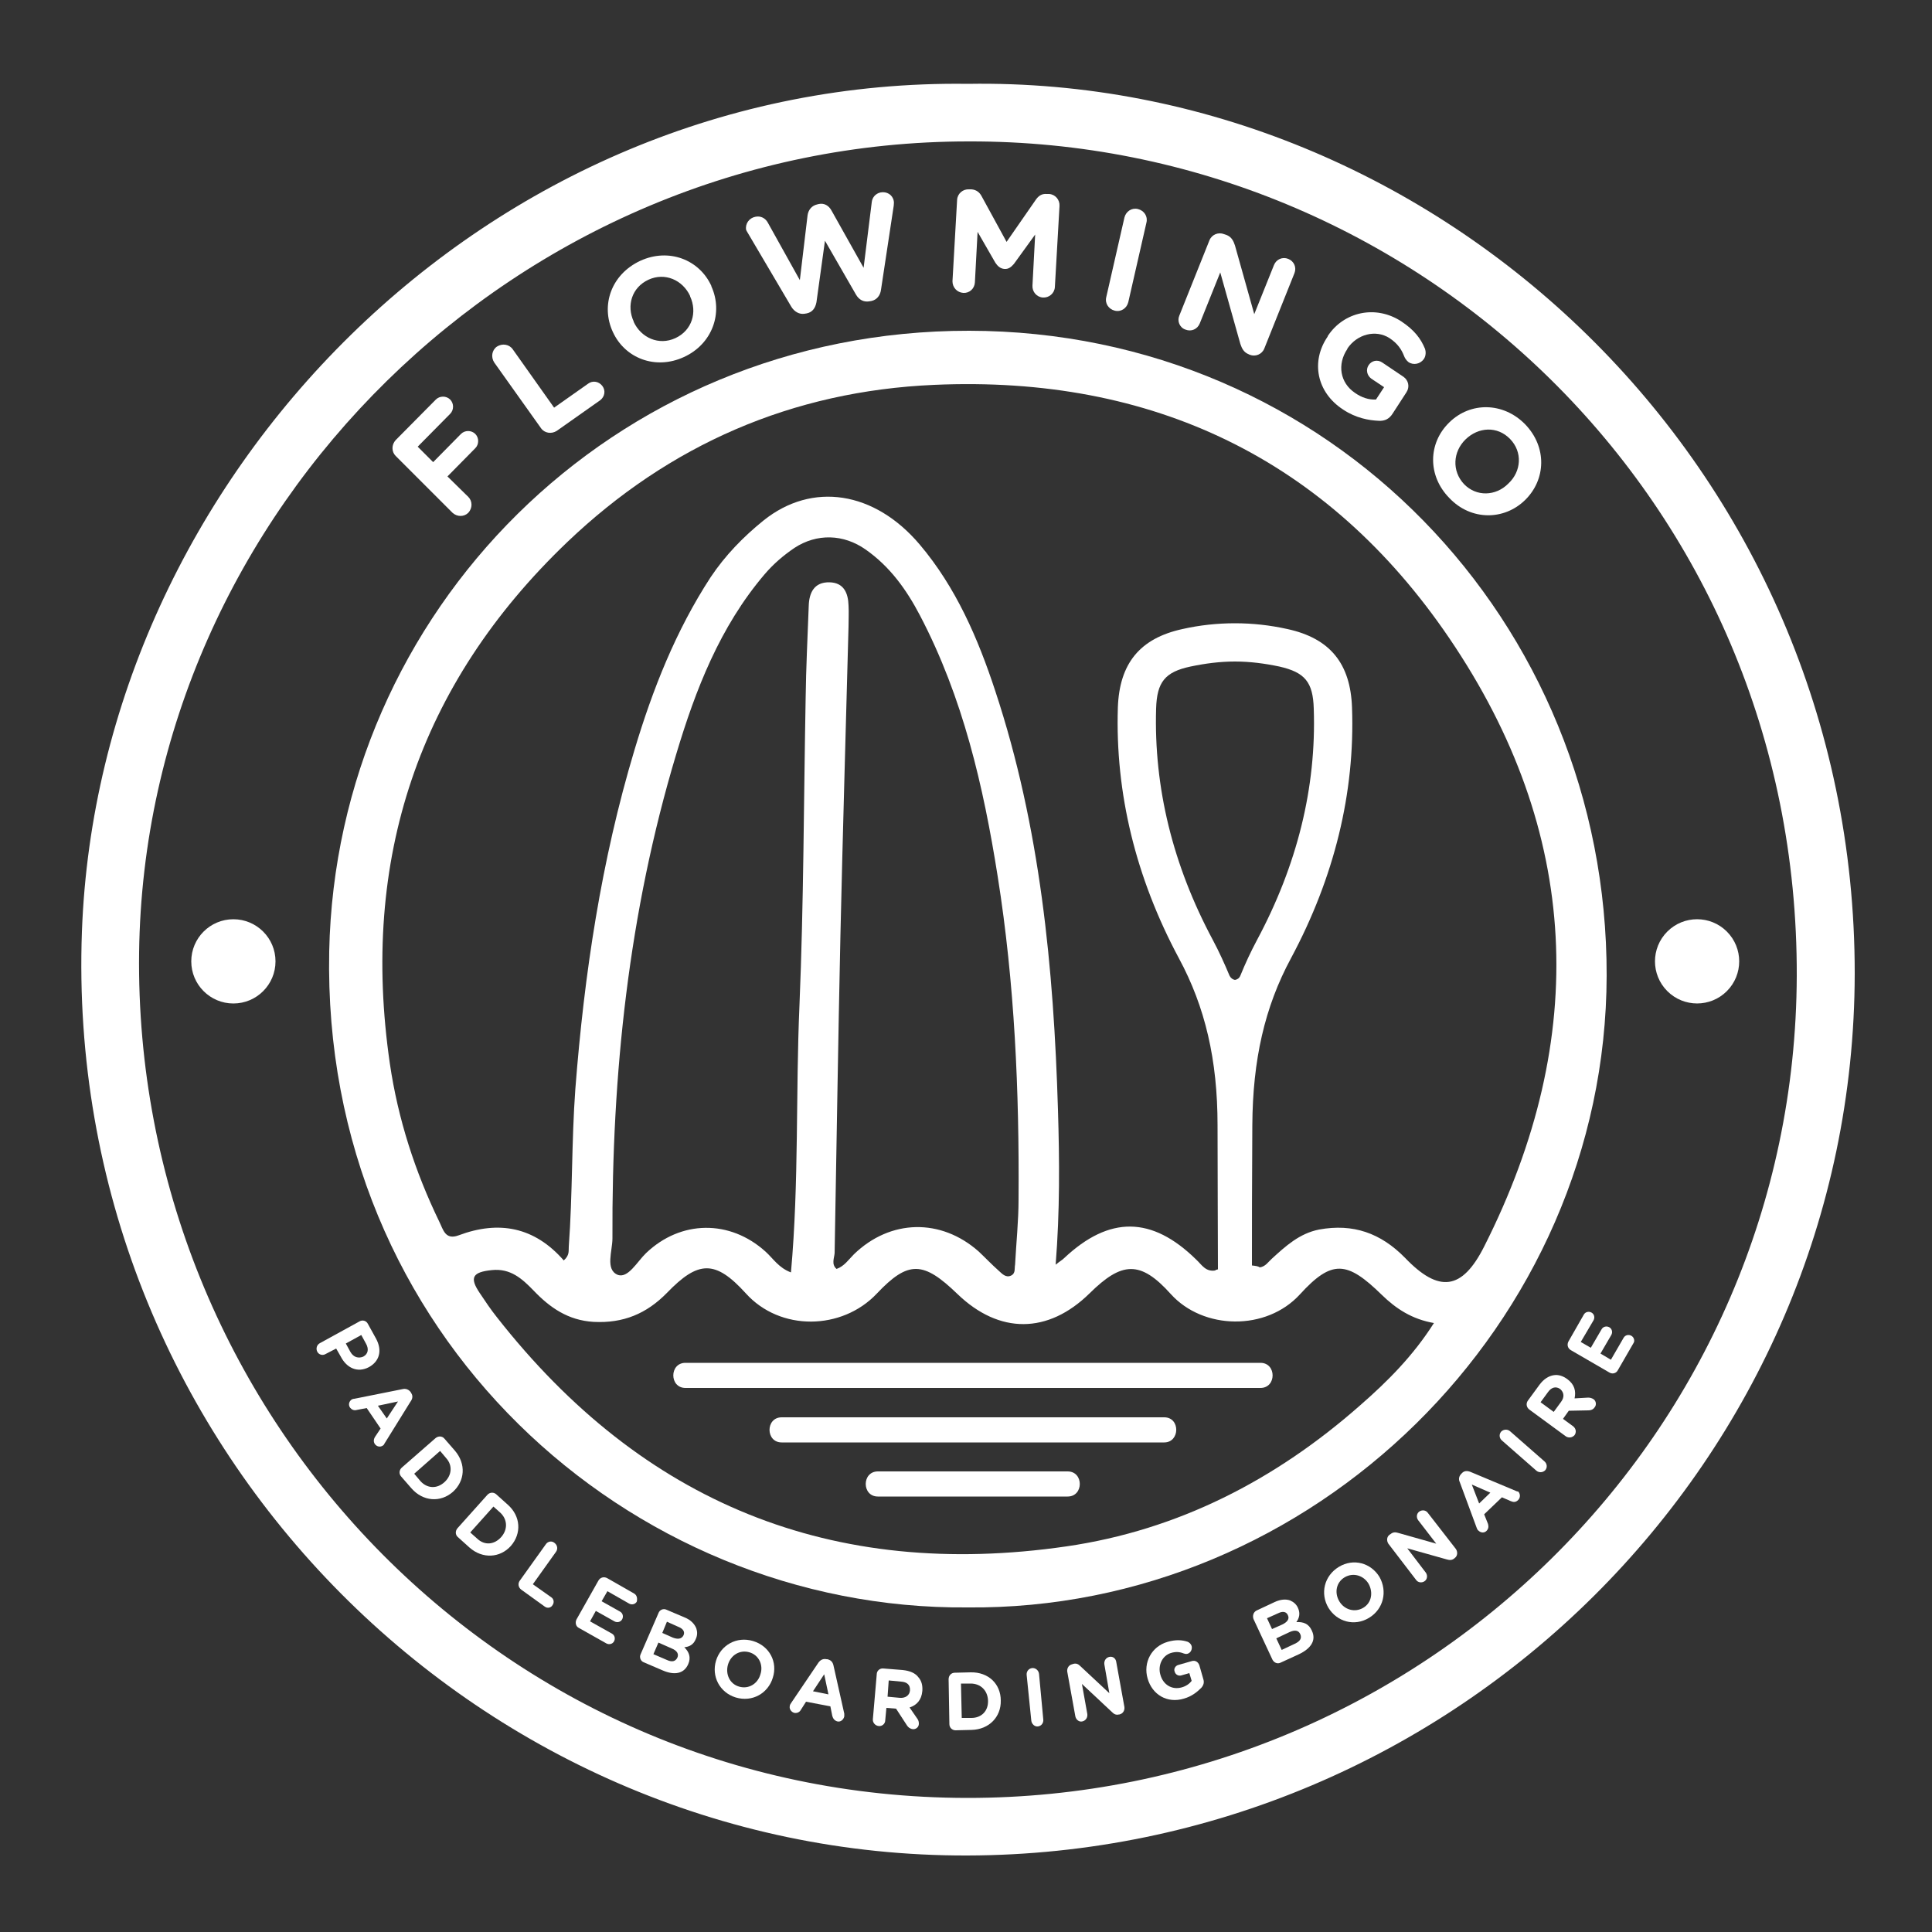 <?xml version="1.0" encoding="utf-8"?>
<!-- Generator: Adobe Illustrator 23.0.3, SVG Export Plug-In . SVG Version: 6.00 Build 0)  -->
<svg version="1.1"  xmlns="http://www.w3.org/2000/svg" xmlns:xlink="http://www.w3.org/1999/xlink" x="0px" y="0px"
	 viewBox="0 0 500 500" style="enable-background:new 0 0 500 500;" xml:space="preserve">
<rect x="0" y="0" width="500" height="500" fill="#333333" stroke="none"/>
<style type="text/css">
	.st0{fill:#FFFFFF;}
</style>
<g>
	<path class="st0" d="M250.5,21.7C126,20,25.5,123.6,21.2,241.1C16.4,373.3,123,480.5,250.3,480.2C376.6,479.9,479.8,377.6,480,252
		C480.1,120.4,372,19.7,250.5,21.7z M250.3,465.3c-121-0.1-215.8-99.9-214.3-218.8c1.5-114.5,97.9-210,214.8-209.9
		c115.3-0.3,214.6,92.5,214.2,216C464.6,371,367.6,465.4,250.3,465.3z"/>
	<path class="st0" d="M415.8,252.5c0.2-91.5-71.6-166.8-165-166.9c-92.6-0.1-163.8,73-165.6,160.6c-2,99.2,77.6,170.5,165.1,169.8
		C339.6,416.9,415.6,342.8,415.8,252.5z M113.7,316.2c-6.3-13-10.7-26.6-12.8-40.9c-7.7-52.8,7.4-98.2,45.9-135
		c26.4-25.2,58.2-39.1,95-40.7c56.4-2.5,101.8,19.2,133.3,65.6c33.9,49.9,36.4,103.2,9,157.4c-5.7,11.3-11.7,12.1-20.5,2.9
		c-6.3-6.4-13.4-8.9-22.2-7.3c-5.1,1-8.7,4.3-12.3,7.6c-0.9,0.8-1.6,2-3.1,2.2c-0.3-0.3-1.1-0.4-2-0.5c0-9.4,0-21.2,0.1-36.3
		c0.1-16.9,3.2-30.6,10-43.2c11.2-20.9,16.6-42.8,15.8-64.9c-0.4-11.4-5.7-17.9-16.7-20.3c-4.5-1-9-1.5-13.6-1.5s-9.2,0.5-13.6,1.5
		c-11,2.4-16.3,8.9-16.7,20.3c-0.7,22.1,4.6,44,15.8,64.9c6.8,12.6,10,26.3,10,43.2c0,15.7,0.1,27.7,0.1,37.3
		c-0.4,0.1-0.7,0.2-0.7,0.3c-2.5,0.4-3.5-1.5-4.9-2.8c-11.5-11.3-22.5-11.4-34.2-0.4c-0.5,0.5-1.1,0.8-2.2,1.7
		c1.1-13.8,1-27,0.6-40.1c-1.1-36.7-4.6-73.2-16.2-108.3c-4.5-13.7-10.2-26.9-19.6-38c-11.7-13.8-27.8-16.3-40.4-6.2
		c-5.2,4.2-9.9,9-13.7,14.7c-9,13.8-15,29-19.7,44.7c-8.6,28.6-13,58-15.3,87.7c-1,13.6-0.7,27.2-1.7,40.8c-0.1,1,0.3,2.2-1.3,3.6
		c-7.6-8.7-16.8-10.4-27.2-6.5C115.2,321,114.7,318.2,113.7,316.2z M318.2,252.5c-1.3-3.1-2.7-6.2-4.3-9.2
		c-10.4-19.4-15.3-39.5-14.7-59.9c0.2-6.9,2.3-9.5,8.9-10.9c3.8-0.8,7.6-1.3,11.5-1.3s7.7,0.5,11.5,1.3c6.6,1.5,8.7,4,8.9,10.9
		c0.7,20.4-4.3,40.5-14.7,59.9c-1.6,3-3,6-4.3,9.2c-0.3,0.7-0.8,1-1.4,1.1C319,253.5,318.5,253.1,318.2,252.5z M261.7,330.1
		c-1.4,0.7-2.4-0.5-3.3-1.3c-1.8-1.6-3.4-3.3-5.1-4.9c-9.8-8.7-22.9-8.4-32.3,0.7c-1.4,1.4-2.5,3.1-4.5,3.8
		c-1.4-1.2-0.6-2.8-0.5-4.1c0.5-27.4,0.9-54.8,1.5-82.2c0.6-26.7,1.4-53.4,2.1-80c0-1.8,0.1-3.6,0-5.4c-0.1-3.2-1.2-5.9-4.9-6
		c-4-0.1-5.3,2.7-5.4,6.1c-0.3,8-0.7,16-0.8,23.9c-0.5,26.5-0.5,53-1.6,79.5c-1,22.8-0.1,45.7-2.2,69.1c-3.2-1.2-4.6-3.6-6.6-5.4
		c-9.2-8.3-21.9-8.2-30.9,0.4c-2.3,2.2-4.7,6.7-7.4,5.6c-3.2-1.4-1.3-6.2-1.3-9.4c-0.2-42.5,4.2-84.4,16.5-125.3
		c5-16.7,11.3-33,22.9-46.6c2.3-2.7,4.9-4.9,7.7-6.8c5.8-3.8,12.7-3.6,18.4,0.4c6.3,4.4,10.6,10.4,14.1,17.1
		c11.1,21.2,16.4,44.1,20.1,67.5c4.4,27.7,5.6,55.6,5.4,83.6c0,5.6-0.6,11.2-0.9,16.9C262.5,328.2,262.9,329.5,261.7,330.1z
		 M128.6,340.9c-1.6-2-3-4.1-4.4-6.2c-2.8-4.1-1.9-5.5,3.1-6c4.8-0.5,7.8,2.2,10.8,5.3c4.2,4.4,8.9,7.7,15.5,8.1
		c7.7,0.4,13.7-2.1,19-7.5c8.1-8.4,12.5-8.6,20.4,0.1c8.9,9.9,24.9,9.6,33.9,0.1c8.2-8.7,12.1-8.4,20.9,0.1
		c10.8,10.4,23.4,10.4,34.2-0.2c8.3-8.2,13.1-8.6,21,0.2c8.4,9.3,24.7,9.6,33.4,0.1c8.3-9.1,12.2-8.7,21.2,0.1
		c3.7,3.6,7.8,6.3,13.5,7.3c-5.4,8.5-12,15.1-19.1,21.3c-21.9,19.3-47.1,32.3-76,36.5C215.4,409,166.3,389,128.6,340.9z"/>
	<path class="st0" d="M95.5,353.8L95.5,353.8c2.7-1.5,3.5-4.3,1.8-7.4l-2.1-3.8c-0.4-0.8-1.4-1.1-2.2-0.6l-10.2,5.6
		c-0.8,0.4-1.1,1.4-0.7,2.2c0.4,0.8,1.4,1.1,2.2,0.6L87,349l1.2,2.1C89.7,354,92.5,355.4,95.5,353.8z M90.7,349.9l-1.2-2.2l4-2.2
		l1.2,2.2c0.8,1.4,0.6,2.7-0.7,3.4l0,0C92.8,351.6,91.5,351.3,90.7,349.9z"/>
	<path class="st0" d="M106.4,360.5l-0.1-0.2c-0.5-0.7-1.3-1-2.1-0.8L91.7,362c-0.3,0-0.5,0.1-0.7,0.2c-0.7,0.5-0.9,1.4-0.4,2.1
		c0.4,0.5,1,0.8,1.7,0.6l2.6-0.5l3.6,5.3l-1.4,2.1c-0.4,0.6-0.5,1.3-0.1,1.9c0.5,0.7,1.4,0.9,2.1,0.4c0.2-0.1,0.3-0.3,0.4-0.5
		l6.7-10.8C106.8,362,106.9,361.2,106.4,360.5z M100.1,367.1l-2.3-3.3l5.2-1.1L100.1,367.1z"/>
	<path class="st0" d="M117.7,375.4l-2.7-3.1c-0.6-0.7-1.6-0.7-2.3-0.1l-8.7,7.6c-0.7,0.6-0.8,1.6-0.2,2.3l2.7,3.1
		c3,3.4,7.5,3.7,10.7,0.9l0,0C120.3,383.3,120.7,378.9,117.7,375.4z M115,383.6L115,383.6c-2,1.8-4.5,1.6-6.2-0.3l-1.6-1.9l6.7-5.9
		l1.6,1.9C117.2,379.3,116.9,381.9,115,383.6z"/>
	<path class="st0" d="M131.4,389.4l-3-2.7c-0.7-0.6-1.7-0.5-2.3,0.2l-7.7,8.6c-0.6,0.7-0.6,1.7,0.1,2.3l3,2.7
		c3.4,3,7.9,2.7,10.7-0.4l0,0C135,396.9,134.8,392.4,131.4,389.4z M129.7,397.8L129.7,397.8c-1.8,2-4.3,2.2-6.2,0.4l-1.8-1.6l6-6.7
		l1.8,1.6C131.4,393.3,131.4,395.9,129.7,397.8z"/>
	<path class="st0" d="M141.3,399.6l-6.8,9.5c-0.5,0.7-0.4,1.7,0.4,2.3l6.1,4.4c0.7,0.5,1.6,0.3,2-0.4c0.5-0.7,0.3-1.6-0.3-2
		l-4.8-3.4l6-8.4c0.5-0.7,0.4-1.7-0.4-2.3C142.8,398.7,141.8,398.9,141.3,399.6z"/>
	<path class="st0" d="M164.1,412.4l-7-4c-0.8-0.4-1.7-0.2-2.2,0.6l-5.7,10.1c-0.4,0.8-0.2,1.8,0.6,2.2l7.1,4c0.7,0.4,1.6,0.2,2-0.5
		s0.2-1.6-0.5-2l-5.7-3.2l1.5-2.7l4.8,2.7c0.7,0.4,1.6,0.2,2-0.5s0.2-1.6-0.5-2l-4.8-2.7l1.5-2.6l5.6,3.2c0.7,0.4,1.6,0.2,2-0.5
		C165,413.6,164.8,412.8,164.1,412.4z"/>
	<path class="st0" d="M177.2,418.6l-4.7-2c-0.8-0.4-1.8,0-2.1,0.9l-4.6,10.6c-0.4,0.8,0,1.8,0.8,2.1l4.9,2.1c3,1.3,5.5,0.9,6.6-1.6
		l0,0c0.8-1.8,0.2-3.2-1-4.4c1.2-0.1,2.4-0.6,3-2.2l0,0c0.4-0.9,0.4-1.8,0.1-2.7C179.7,420.2,178.7,419.2,177.2,418.6z M175.3,429
		L175.3,429c-0.5,1-1.4,1.2-2.7,0.6l-3.5-1.5l1.3-3l3.4,1.5C175.3,427.2,175.7,428.1,175.3,429z M176.9,423.2L176.9,423.2
		c-0.5,1-1.5,1.1-2.8,0.6l-2.7-1.2l1.2-2.9l2.9,1.3C176.8,421.5,177.3,422.3,176.9,423.2z"/>
	<path class="st0" d="M194.9,424.7c-4.3-1.3-8.4,1.1-9.6,5.1l0,0c-1.2,4,0.9,8.2,5.1,9.5c4.3,1.3,8.4-1.1,9.6-5.1l0,0
		C201.3,430.2,199.2,426,194.9,424.7z M196.8,433.3L196.8,433.3c-0.7,2.5-3.1,3.9-5.5,3.2c-2.5-0.7-3.6-3.3-2.9-5.7l0,0
		c0.7-2.4,3-3.9,5.5-3.2C196.4,428.3,197.6,430.9,196.8,433.3z"/>
	<path class="st0" d="M215.7,431c-0.2-0.9-0.7-1.4-1.6-1.6h-0.2c-0.9-0.2-1.6,0.2-2.1,0.9l-7.1,10.5c-0.1,0.2-0.3,0.4-0.3,0.7
		c-0.2,0.8,0.4,1.6,1.2,1.8c0.7,0.1,1.3-0.2,1.6-0.7l1.4-2.2l6.3,1.2l0.5,2.5c0.2,0.7,0.6,1.2,1.3,1.4c0.8,0.2,1.6-0.4,1.8-1.3
		c0-0.2,0-0.4,0-0.7L215.7,431z M210.4,437.7l2.9-4.4l1.1,5.2L210.4,437.7z"/>
	<path class="st0" d="M233.6,432.2l-5-0.4c-0.9-0.1-1.7,0.6-1.7,1.5l-1,11.6c-0.1,0.9,0.6,1.7,1.5,1.8c0.9,0.1,1.7-0.6,1.7-1.5
		l0.3-3.2l2.5,0.2l2.8,4.3c0.3,0.5,0.8,0.9,1.5,1c0.8,0.1,1.6-0.5,1.6-1.4c0-0.5-0.1-0.9-0.4-1.3l-2-2.9c1.8-0.6,3.1-1.9,3.3-4.3
		l0,0c0.1-1.4-0.2-2.6-1-3.5C236.9,433,235.5,432.4,233.6,432.2z M235.5,437.5c-0.1,1.2-1.1,2-2.6,1.9l-3.2-0.3l0.3-4.2l3.2,0.3
		C234.7,435.3,235.6,436,235.5,437.5L235.5,437.5z"/>
	<path class="st0" d="M251.2,432.8l-4.1,0.1c-0.9,0-1.6,0.7-1.6,1.7l0.2,11.6c0,0.9,0.7,1.6,1.6,1.6l4.1-0.1
		c4.6-0.1,7.7-3.4,7.6-7.6l0,0C259,435.8,255.8,432.7,251.2,432.8z M251.4,444.6h-2.5l-0.2-8.9h2.5c2.6,0,4.4,1.8,4.5,4.4l0,0
		C255.8,442.8,254,444.6,251.4,444.6z"/>
	<path class="st0" d="M267.1,431.7c-0.9,0.1-1.5,0.9-1.4,1.8l1.2,11.8c0.1,0.9,0.9,1.6,1.7,1.5c0.9-0.1,1.5-0.9,1.4-1.8l-1.1-11.8
		C268.8,432.3,268,431.6,267.1,431.7z"/>
	<path class="st0" d="M287.1,428.8c-0.9,0.2-1.4,1-1.3,1.9l1.3,7.5l-7.5-7c-0.5-0.5-1-0.8-1.8-0.6l-0.3,0.1c-0.9,0.2-1.4,1-1.3,1.9
		l2.1,11.6c0.2,0.9,1,1.5,1.8,1.3c0.9-0.2,1.4-1,1.3-1.9l-1.4-7.8l7.8,7.3c0.5,0.5,1,0.8,1.8,0.6h0.1c0.9-0.2,1.4-1,1.3-1.9
		l-2.1-11.6C288.8,429.2,288,428.6,287.1,428.8z"/>
	<path class="st0" d="M310.4,431c-0.3-0.9-1.1-1.4-2-1.1l-3.5,1c-0.7,0.2-1.2,1-0.9,1.7c0.2,0.8,1,1.2,1.7,1l2.1-0.6l0.6,2
		c-0.6,0.8-1.5,1.4-2.6,1.7c-2.5,0.7-4.8-0.7-5.5-3.3l0,0c-0.7-2.4,0.5-4.9,2.7-5.6c1.3-0.4,2.3-0.3,3.3,0.1c0.3,0.1,0.6,0.2,1,0.1
		c0.8-0.2,1.3-1.1,1.1-2c-0.2-0.6-0.6-0.9-1-1.1c-1.5-0.5-3.1-0.6-5.2,0c-4.2,1.2-6.4,5.4-5.2,9.5l0,0c1.2,4.2,5.1,6.5,9.4,5.2
		c2.1-0.6,3.5-1.8,4.5-2.8c0.6-0.7,0.8-1.4,0.5-2.3L310.4,431z"/>
	<path class="st0" d="M339.5,422c-0.8-1.8-2.2-2.3-4-2.2c0.7-1,1.1-2.2,0.4-3.7l0,0c-0.4-0.9-1.1-1.5-2-1.9c-1.1-0.4-2.5-0.3-4,0.4
		l-4.7,2.2c-0.8,0.4-1.1,1.3-0.8,2.2l4.9,10.5c0.4,0.8,1.3,1.2,2.1,0.8l4.8-2.2C339.3,426.6,340.7,424.5,339.5,422L339.5,422z
		 M329.2,421.6l-1.3-2.8l2.9-1.3c1.2-0.6,2.1-0.4,2.5,0.5l0,0c0.5,1-0.2,1.8-1.4,2.4L329.2,421.6z M335.1,425.4l-3.4,1.6l-1.4-3
		l3.4-1.6c1.5-0.7,2.4-0.4,2.8,0.5l0,0C337,424,336.4,424.8,335.1,425.4z"/>
	<path class="st0" d="M357,408.1c-2.2-3.6-6.7-4.9-10.5-2.6s-4.9,6.9-2.7,10.6l0,0c2.2,3.6,6.7,4.9,10.5,2.6
		C358.1,416.4,359.1,411.8,357,408.1L357,408.1z M352.8,416.1c-2.2,1.3-4.9,0.5-6.2-1.7l0,0c-1.3-2.2-0.8-4.9,1.4-6.2
		c2.2-1.3,4.9-0.5,6.2,1.7l0,0C355.4,412.1,355,414.8,352.8,416.1z"/>
	<path class="st0" d="M369.5,391.5c-0.5-0.7-1.5-0.8-2.2-0.3s-0.8,1.5-0.3,2.2l4.7,6.1l-9.9-2.8c-0.7-0.2-1.3-0.2-1.9,0.3l-0.3,0.2
		c-0.7,0.5-0.8,1.5-0.3,2.3l7.2,9.4c0.5,0.7,1.5,0.8,2.2,0.3s0.8-1.5,0.3-2.2l-4.8-6.3l10.3,2.9c0.7,0.2,1.3,0.2,1.9-0.3l0.1-0.1
		c0.7-0.5,0.8-1.5,0.3-2.3L369.5,391.5z"/>
	<path class="st0" d="M392.2,385.8l-11.7-4.9c-0.8-0.3-1.6-0.3-2.2,0.4l-0.1,0.1c-0.6,0.6-0.8,1.4-0.4,2.2l4.4,11.9
		c0.1,0.2,0.2,0.5,0.4,0.6c0.6,0.6,1.5,0.7,2.1,0.1c0.5-0.5,0.6-1.1,0.4-1.8l-1-2.5l4.6-4.4l2.3,1c0.7,0.3,1.3,0.3,1.9-0.3
		c0.6-0.6,0.6-1.6,0-2.2C392.6,386,392.4,385.9,392.2,385.8z M382.8,389.1l-1.9-4.9l4.8,2.1L382.8,389.1z"/>
	<path class="st0" d="M390.8,370.4c-0.7-0.6-1.7-0.5-2.3,0.1c-0.6,0.7-0.5,1.7,0.2,2.3l8.9,7.8c0.7,0.6,1.7,0.5,2.3-0.1
		c0.6-0.7,0.5-1.7-0.2-2.3L390.8,370.4z"/>
	<path class="st0" d="M411,361.7l-3.5,0.2c0.4-1.9,0-3.6-1.9-5l0,0c-1.1-0.8-2.3-1.2-3.5-1c-1.3,0.2-2.6,1-3.7,2.5l-3,4.1
		c-0.5,0.7-0.4,1.7,0.4,2.3l9.4,6.9c0.7,0.5,1.7,0.4,2.3-0.3c0.5-0.7,0.4-1.7-0.4-2.3l-2.6-1.9l1.5-2.1l5.1-0.1
		c0.6,0,1.2-0.2,1.6-0.8c0.5-0.6,0.4-1.6-0.3-2.1C411.9,361.8,411.5,361.7,411,361.7z M404,362.8l-1.9,2.6l-3.4-2.5l1.9-2.6
		c0.9-1.3,2.1-1.6,3.2-0.8l0,0C404.8,360.4,404.9,361.6,404,362.8z"/>
	<path class="st0" d="M422.2,345.7c-0.7-0.4-1.6-0.2-2,0.5l-3.3,5.7l-2.7-1.6l2.8-4.8c0.4-0.7,0.2-1.6-0.5-2s-1.6-0.2-2,0.5
		l-2.8,4.8l-2.6-1.5l3.3-5.6c0.4-0.7,0.2-1.6-0.5-2s-1.6-0.2-2,0.5l-4,7c-0.4,0.8-0.2,1.7,0.6,2.2l10,5.8c0.8,0.5,1.8,0.2,2.2-0.6
		l4.1-7.1C423.1,347,422.9,346.1,422.2,345.7z"/>
	<path class="st0" d="M117.1,132.7c1.2,1.1,3,1.1,4.1,0c1.1-1.2,1.1-3,0-4.1l-5.4-5.3l7.2-7.3c1-1,1-2.7,0-3.7s-2.7-1-3.7,0
		l-7.2,7.3l-4-4l8.4-8.5c1-1,1-2.7,0-3.7s-2.7-1-3.7,0l-10.4,10.5c-1.1,1.2-1.1,3,0,4.1L117.1,132.7z"/>
	<path class="st0" d="M140,110.8c0.9,1.3,2.7,1.6,4.1,0.7l11.2-7.9c1.2-0.9,1.5-2.5,0.6-3.7s-2.5-1.5-3.7-0.6l-8.8,6.2l-10.7-15.1
		c-0.9-1.3-2.7-1.6-4.1-0.7c-1.3,0.9-1.6,2.7-0.7,4.1L140,110.8z"/>
	<path class="st0" d="M158.6,85.9c3.1,6.8,11,9.9,18.4,6.5s10.2-11.5,7.1-18.3V74c-3.1-6.8-11-9.9-18.4-6.5
		C158.2,71,155.4,79,158.6,85.9L158.6,85.9z M167.8,72.4c4.3-2,8.9,0.1,10.8,4.2v0.1c1.9,4.1,0.5,8.8-3.8,10.8s-8.9-0.1-10.8-4.2
		v-0.1C162.1,79.1,163.5,74.4,167.8,72.4z"/>
	<path class="st0" d="M193.6,60.4l11.2,19c0.8,1.3,2.1,2,3.4,1.8l0.6-0.1c1.4-0.3,2.2-1.3,2.5-2.9l2.2-15.9l8,13.9
		c0.8,1.4,2,2,3.4,1.8l0.6-0.1c1.4-0.3,2.3-1.4,2.5-2.9l3.3-21.8c0-0.4,0.1-0.8,0-1.2c-0.3-1.6-1.8-2.5-3.4-2.2
		c-1.4,0.3-2.2,1.4-2.3,2.6l-2.1,16.9l-8.3-14.8c-0.7-1.3-1.9-2-3.3-1.7l-0.4,0.1c-1.4,0.3-2.3,1.4-2.5,2.8l-2,16.8l-8.3-14.9
		c-0.6-1.1-1.8-1.8-3.2-1.5c-1.6,0.3-2.7,1.8-2.4,3.4C193.2,59.7,193.4,60.1,193.6,60.4z"/>
	<path class="st0" d="M249.3,75.8c1.6,0.1,2.9-1.1,3-2.7L253,60l4.6,8c0.6,0.9,1.3,1.5,2.3,1.6c1.1,0.1,1.8-0.5,2.5-1.3l5.5-7.6
		l-0.7,13.2c-0.1,1.6,1.1,3,2.7,3.1s3-1.1,3.1-2.7l1.2-21c0.1-1.6-1.1-3-2.7-3.1h-0.6c-1.2-0.1-2,0.4-2.7,1.3l-7.7,11.1L254,50.7
		c-0.5-0.9-1.3-1.6-2.6-1.7h-0.6c-1.6-0.1-3,1.1-3.1,2.7l-1.2,21.1C246.5,74.4,247.7,75.7,249.3,75.8z"/>
	<path class="st0" d="M288.5,80.4c1.6,0.4,3.1-0.6,3.5-2.2l4.7-20.6c0.4-1.6-0.6-3.1-2.2-3.5s-3.1,0.6-3.5,2.2l-4.7,20.6
		C285.9,78.5,286.9,80,288.5,80.4z"/>
	<path class="st0" d="M306.8,85.3c1.5,0.6,3.1-0.1,3.7-1.6l5.3-13.2L321,89c0.4,1.2,0.9,2.2,2.2,2.7l0.2,0.1
		c1.5,0.6,3.2-0.1,3.8-1.6l7.8-19.5c0.6-1.5-0.1-3.1-1.6-3.7s-3.1,0.1-3.7,1.6l-5.1,12.7l-5-17.8c-0.4-1.2-0.9-2.2-2.2-2.7l-0.6-0.2
		c-1.5-0.6-3.2,0.1-3.8,1.6l-7.8,19.5C304.6,83.1,305.3,84.8,306.8,85.3z"/>
	<path class="st0" d="M347.6,106c3.3,2.2,6.7,2.8,9.2,2.9c1.6,0.1,2.8-0.5,3.7-2l3.5-5.4c0.9-1.4,0.5-3.1-0.8-4l-5.5-3.7
		c-1.2-0.8-2.7-0.5-3.5,0.7s-0.4,2.7,0.7,3.5l3.3,2.2l-2.1,3.2c-1.8,0.1-3.7-0.5-5.4-1.7c-3.9-2.6-4.7-7.4-2-11.4v-0.1
		c2.5-3.7,7.3-5,10.9-2.7c2.1,1.4,3.1,2.9,3.8,4.7c0.2,0.5,0.5,1,1.1,1.5c1.3,0.9,3.1,0.5,4-0.8c0.6-0.9,0.5-2,0.3-2.6
		c-1.1-2.7-2.8-4.9-6.1-7.1c-6.7-4.4-15-2.5-19.1,3.8v0.1C339.2,93.5,340.7,101.5,347.6,106z"/>
	<path class="st0" d="M394.7,129.4L394.7,129.4c5.4-5.3,5.7-13.7,0-19.6c-5.7-5.8-14.2-5.8-19.6-0.5l-0.1,0.1
		c-5.4,5.3-5.6,13.7,0.1,19.5C380.7,134.8,389.3,134.7,394.7,129.4z M379.3,113.7L379.3,113.7c3.3-3.2,8.2-3.5,11.5-0.1
		s2.9,8.4-0.4,11.5l-0.1,0.1c-3.2,3.2-8.2,3.4-11.4,0.1C375.7,121.9,376,116.9,379.3,113.7z"/>
	<path class="st0" d="M326.2,352.7c-49.6,0-99.2,0-148.8,0c-4.2,0-4.2,6.5,0,6.5c49.6,0,99.2,0,148.8,0
		C330.4,359.2,330.4,352.7,326.2,352.7z"/>
	<path class="st0" d="M301.3,366.8c-33,0-66,0-99,0c-4.2,0-4.2,6.5,0,6.5c33,0,66,0,99,0C305.4,373.3,305.5,366.8,301.3,366.8z"/>
	<path class="st0" d="M276.3,380.8c-16.4,0-32.8,0-49.1,0c-4.2,0-4.2,6.5,0,6.5c16.4,0,32.8,0,49.1,0
		C280.5,387.3,280.5,380.8,276.3,380.8z"/>
	<ellipse class="st0" cx="60.4" cy="248.8" rx="10.9" ry="10.9"/>
	
		<ellipse transform="matrix(0.707 -0.707 0.707 0.707 -47.281 383.479)" class="st0" cx="439.3" cy="248.8" rx="10.9" ry="10.9"/>
</g>
</svg>
